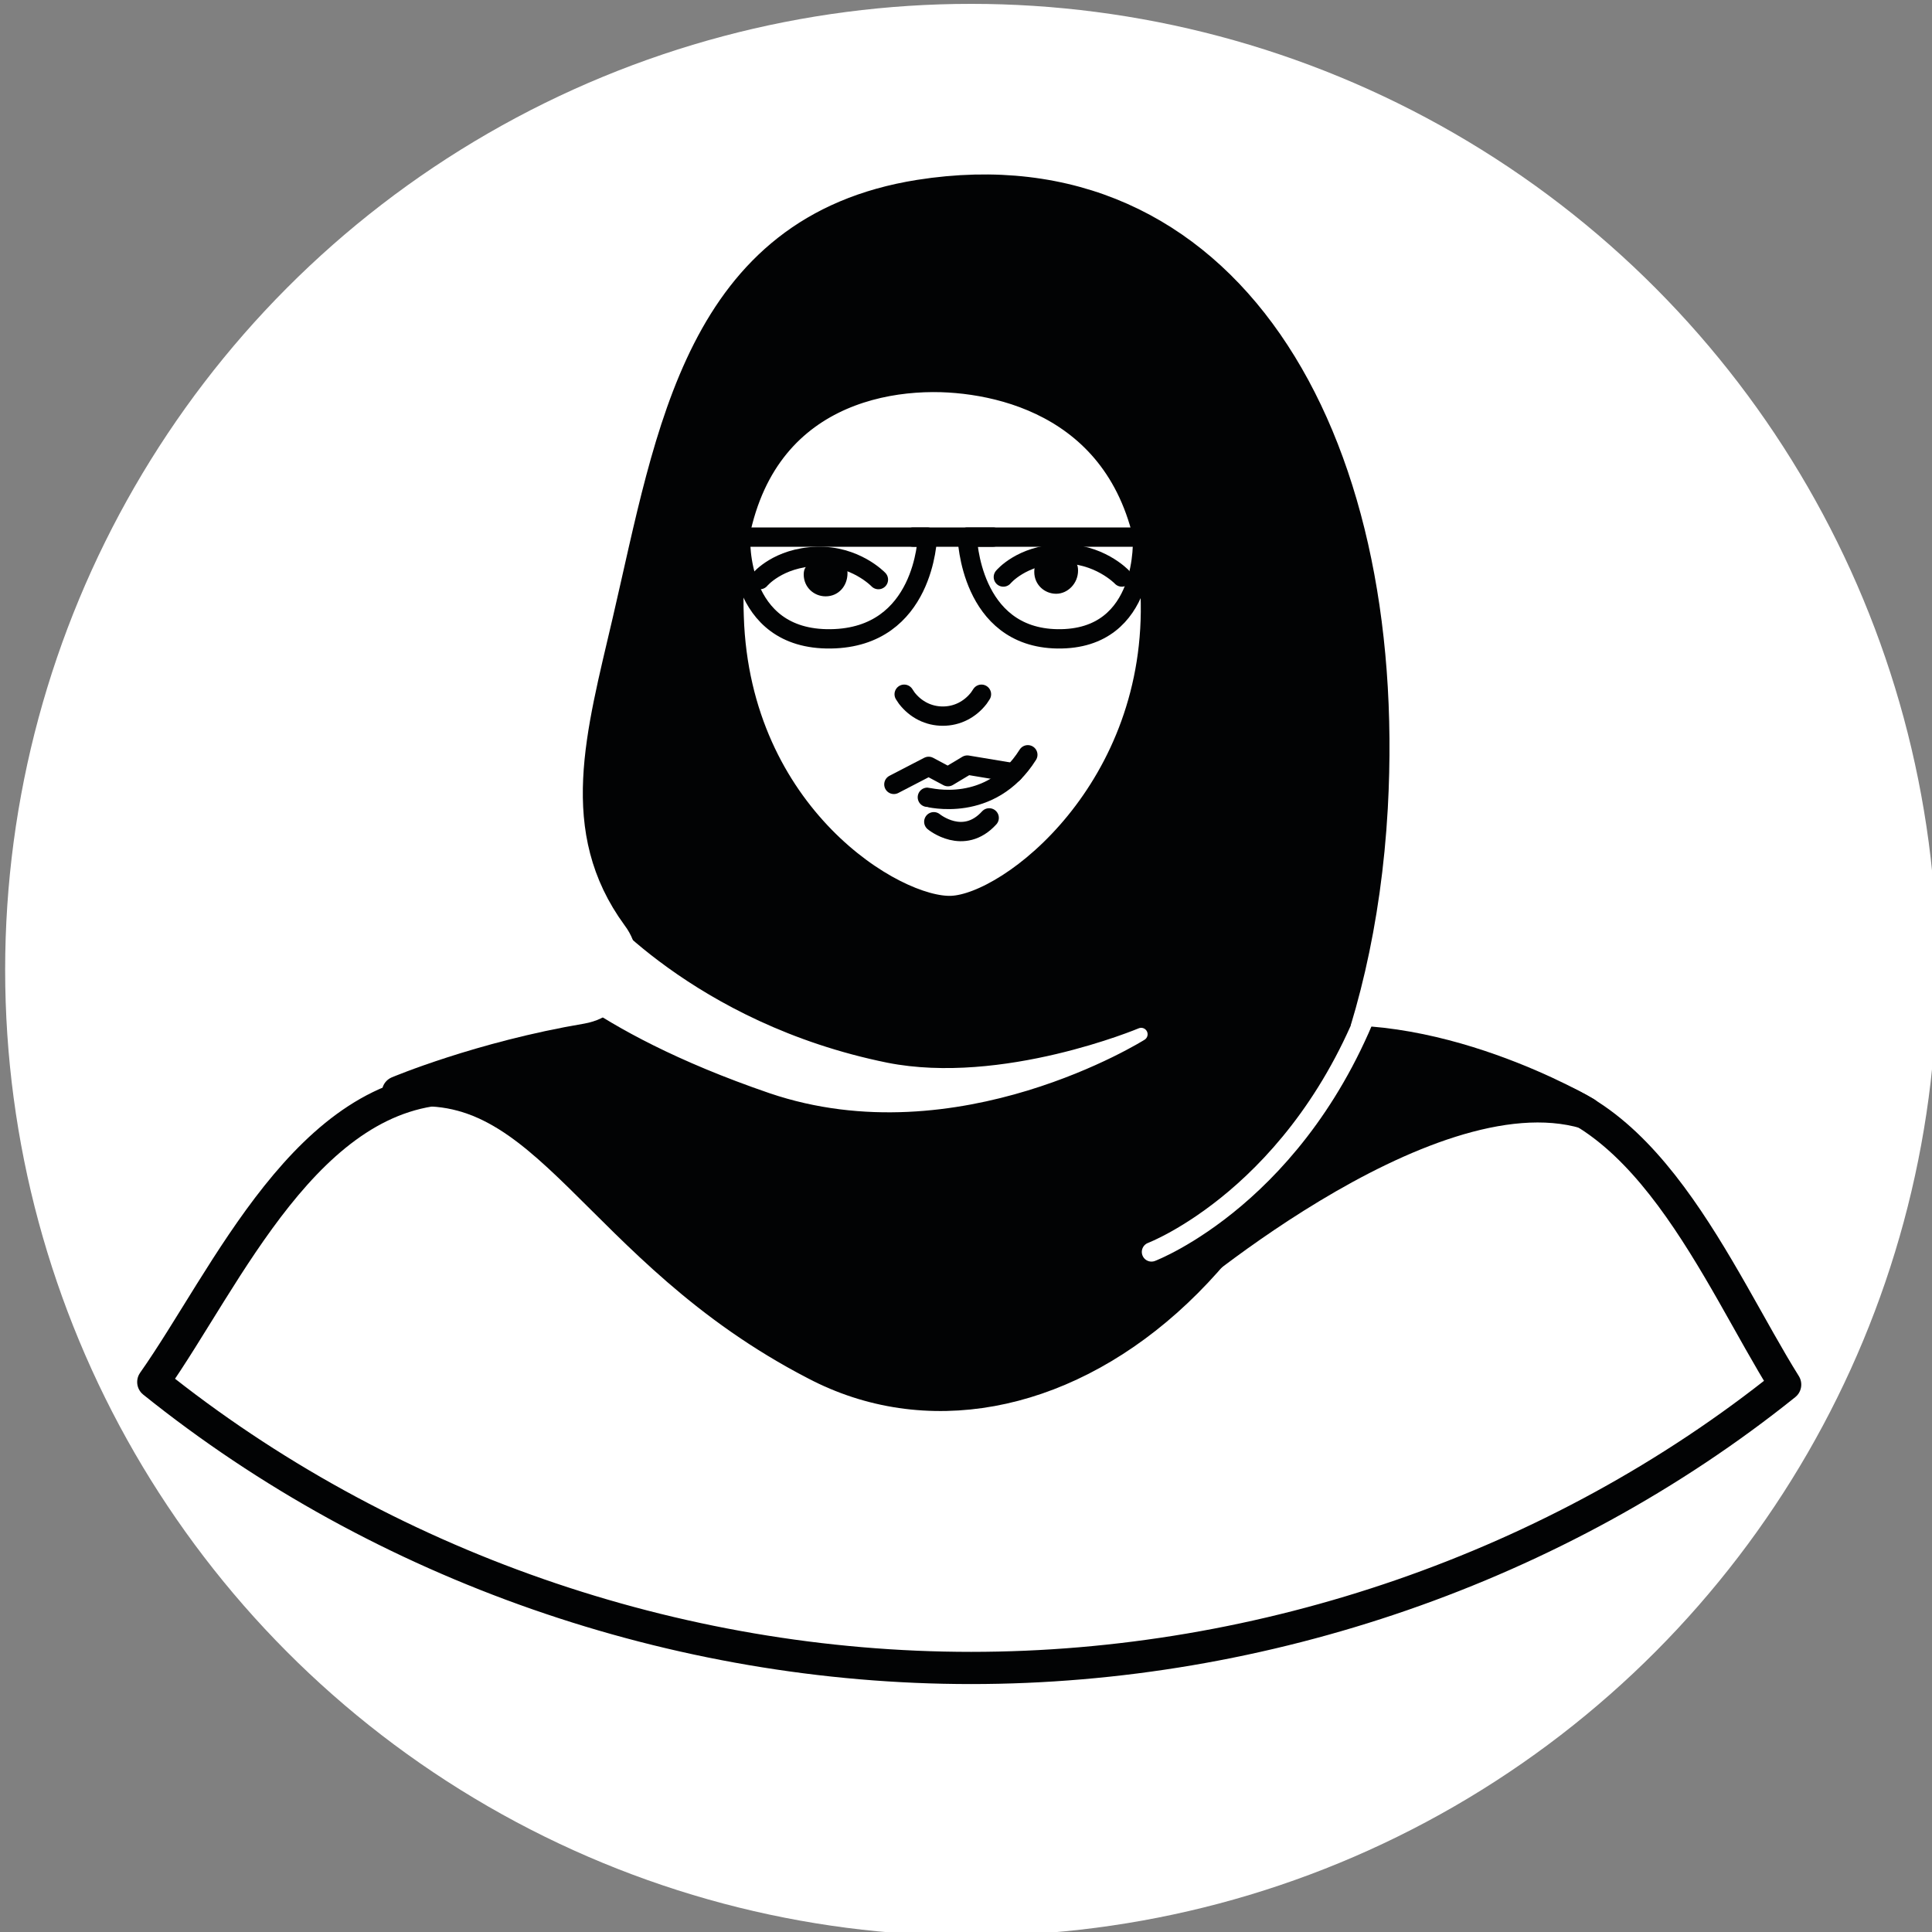 <?xml version="1.0" encoding="utf-8"?>
<!-- Generator: Adobe Illustrator 23.0.5, SVG Export Plug-In . SVG Version: 6.00 Build 0)  -->
<svg version="1.1" id="Capa_1" xmlns="http://www.w3.org/2000/svg" xmlns:xlink="http://www.w3.org/1999/xlink" x="0px" y="0px"
	 viewBox="0 0 150 150" style="enable-background:new 0 0 150 150;" xml:space="preserve">
<rect x="0" y="0" width="150" height="150" fill="#808080" stroke="none"/>
<style type="text/css">
	.st0{fill:#FFFFFF;}
	.st1{fill:#FFFFFF;stroke:#020304;stroke-width:2.5;stroke-linecap:round;stroke-linejoin:round;stroke-miterlimit:10;}
	.st2{fill:none;stroke:#020304;stroke-width:1.5;stroke-linecap:round;stroke-linejoin:round;stroke-miterlimit:10;}
	.st3{fill:none;stroke:#020304;stroke-linecap:round;stroke-linejoin:round;stroke-miterlimit:10;}
	.st4{fill:#020304;}
	.st5{fill:#020304;stroke:#020304;stroke-width:2.5;stroke-linecap:round;stroke-linejoin:round;stroke-miterlimit:10;}
	.st6{fill:#FFFFFF;stroke:#FFFFFF;stroke-linecap:round;stroke-linejoin:round;stroke-miterlimit:10;}
	.st7{fill:none;stroke:#FFFFFF;stroke-width:1.5;stroke-linecap:round;stroke-linejoin:round;stroke-miterlimit:10;}
</style>
<g>
	<circle class="st0" cx="75.4" cy="75.3" r="75"/>
	<path class="st1" d="M138.6,107.5c-17.7,14.2-40.5,22-63.2,22c-22.9,0-45.7-7.9-63.5-22.2c5.7-8.1,12-22.8,23.6-22.8
		c5.6,0,12.2,1,17.7-0.5c6-1.6,10.4-7.1,10.4-13.6v-2l22.6-3c0,0,0,4.9,0,4.9c0,16.4,19,14.1,30.1,14.1
		C127.6,84.5,133.4,99.2,138.6,107.5z"/>
	<path class="st1" d="M53.7,33.5v14.9c0,5.8,2.1,11.3,5.9,15.4l5.7,6.1c2.3,2.5,5.4,3.8,8.6,3.8h0c3.2,0,6.4-1.4,8.6-3.8l5.7-6.1
		c3.8-4.1,5.9-9.6,5.9-15.4v-9.6"/>
	<path class="st2" d="M70.2,53.9l0.2,0.3c0.7,0.9,1.7,1.4,2.8,1.4l0,0c1.1,0,2.1-0.5,2.8-1.4l0.2-0.3"/>
	<path class="st3" d="M78.7,61.6"/>
	<path class="st4" d="M80.3,44.4c0,1,0.8,1.7,1.7,1.7s1.7-0.8,1.7-1.8s-0.7-0.9-1.7-0.8S80.3,43.4,80.3,44.4z"/>
	<path class="st2" d="M77.9,44.8c0,0,1.4-1.7,4.4-1.8c3-0.1,4.8,1.8,4.8,1.8"/>
	<path class="st4" d="M62.4,44.6c0,1,0.8,1.7,1.7,1.7c1,0,1.7-0.8,1.7-1.8c0-1-0.7-0.9-1.7-0.8C63.3,43.7,62.4,43.6,62.4,44.6z"/>
	<path class="st2" d="M59,45c0,0,1.4-1.7,4.4-1.8c3-0.1,4.8,1.8,4.8,1.8"/>
	<polyline class="st2" points="69.4,60.9 72.1,59.5 73.6,60.3 75.1,59.4 78.7,60 	"/>
	<path class="st5" d="M71.4,15.2c-17,2.7-19.2,18.4-22.6,33c-2.1,9-4.2,16.2,0.7,22.9c0,0,0,0,0,0c2.7,3.6,0.6,8.8-3.9,9.6
		c-8.3,1.4-14.7,4.1-14.7,4.1C42.6,83,46.1,97,63.3,105.9c17.1,9,41.2-7.7,43.2-43.2C108.1,33.6,94.9,11.5,71.4,15.2z M73.9,70.8
		C69.3,71,57,63.5,56.5,47.9C55.9,32.4,65.9,29,73.1,29.2c6.2,0.2,16.2,3.2,16.7,16.9C90.4,61.4,78.7,70.6,73.9,70.8z"/>
	<path class="st2" d="M72,61.9c0.1,0,4.9,1.3,7.8-3.3"/>
	<path class="st5" d="M90,100.7c0,0,20.5-18,33.1-14.3c0,0-12.1-7.2-23-5.2c-10.9,2-17.5,23-17.5,23L90,100.7z"/>
	<path class="st6" d="M45.8,70.4c0,0,7.7,9.5,23,12.6c9.1,1.8,19.8-2.7,19.8-2.7s-14.3,9-28.7,4.1c-14.3-4.9-18.5-10.3-18.5-10.3
		L45.8,70.4z"/>
	<path class="st7" d="M89.4,97.2c0,0,11.6-4.4,17.3-20.1"/>
	<path class="st2" d="M72.5,63.8c0,0,2.3,1.9,4.3-0.3"/>
	<g>
		<path class="st2" d="M57.5,41.7H72c0,0-0.2,7.8-7.5,7.9C57.1,49.7,57.5,41.7,57.5,41.7z"/>
		<path class="st2" d="M88.7,41.7H75.1c0,0,0.2,7.8,7,7.9C89.2,49.7,88.7,41.7,88.7,41.7z"/>
		<line class="st2" x1="70.9" y1="41.7" x2="77.1" y2="41.7"/>
	</g>
</g>
</svg>
